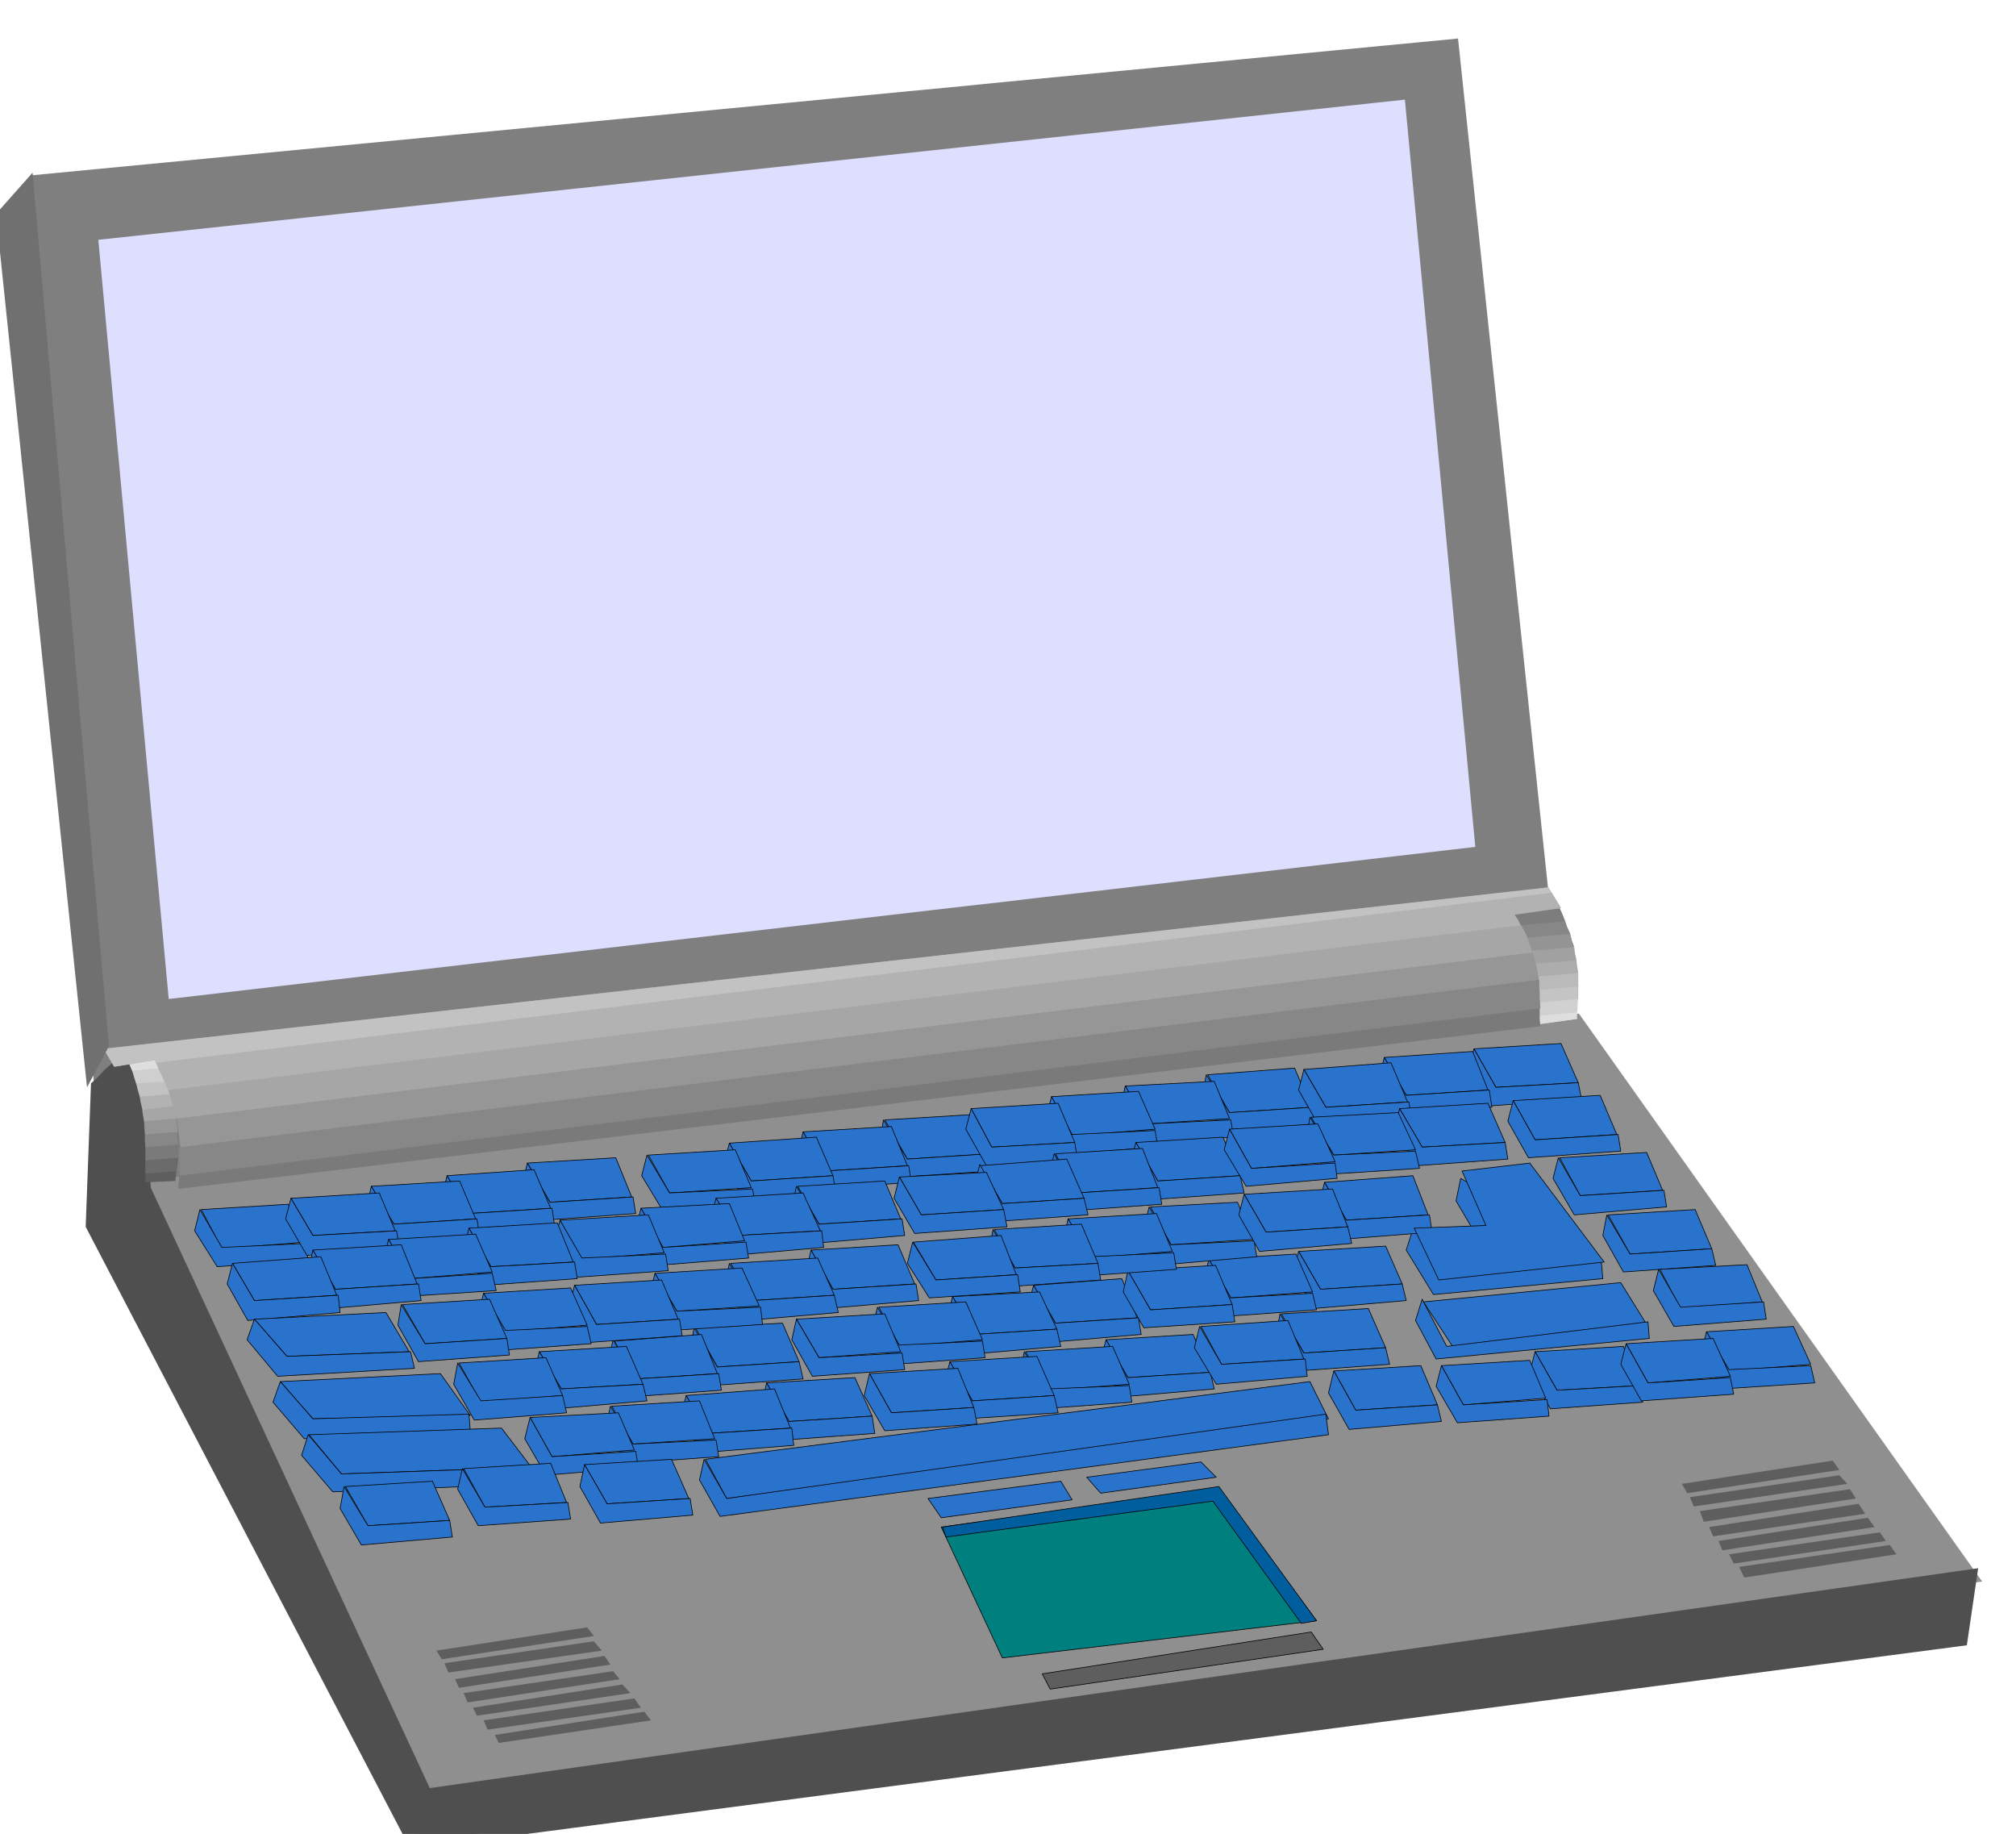 <svg xmlns="http://www.w3.org/2000/svg" width="490.455" height="446.099" fill-rule="evenodd" stroke-linecap="round" preserveAspectRatio="none" viewBox="0 0 3035 2761"><style>.pen0{stroke:#000;stroke-width:1;stroke-linejoin:round}.brush1{fill:#7f7f7f}.pen1{stroke:none}.brush4{fill:#2973cc}.brush7{fill:#5e5e5e}.brush9{fill:#7a7a7a}.brush10{fill:#878787}.brush11{fill:#969696}.brush12{fill:#a6a6a6}.brush13{fill:#b2b2b2}.brush14{fill:#c2c2c2}.brush16{fill:#dedede}.brush17{fill:#707070}</style><path d="m64 271-49 67 133 1360-11 151 495 923 2311-311v-111l-607-852L2176 66 64 271z" class="pen1 brush1"/><path d="m213 1778 2164-252 607 855-2348 329-423-932z" class="pen1" style="fill:#8f8f8f"/><path d="m227 1788 420 904 2331-331-17 116-2343 307-489-937 8-216 9-8 12-13 14-12 14-4 13 10 13 31 9 59 6 94z" class="pen1" style="fill:#4f4f4f"/><path d="m303 1821 131-8 26 57-126 10-31-59z" class="pen0 brush4"/><path d="m301 1821-8 32 34 54 137-9-4-26-126 6-33-57zm121 259 241-12 45 63-237 5-49-56z" class="pen0 brush4"/><path d="m422 2080-11 31 47 55 250-12-2-25-235 7-49-56zm1705-229-10 31 41 67 255-24-2-23-212-128-7 34 29 49-94-6z" class="pen0 brush4"/><path d="m465 2160 290-10 45 59-286 10-49-59z" class="pen0 brush4"/><path d="m464 2160-10 31 47 55 301-12v-25l-288 10-50-59zm1679-200 297-29 39 63-291 35-45-69z" class="pen0 brush4"/><path d="m2141 1956-10 32 31 58 321-31-2-25-303 37-37-71zm170 79 133-8 24 59-124 7-33-58z" class="pen0 brush4"/><path d="m2311 2035-8 31 31 55 139-10-4-25-125 7-33-58zm-303 29 131-8 25 59-123 8-33-59z" class="pen0 brush4"/><path d="m2008 2064-8 33 31 55 139-12-6-25-123 8-33-59zm162-8 133-8 24 57-124 10-33-59z" class="pen0 brush4"/><path d="m2170 2056-8 31 32 55 138-10-3-25-126 8-33-59zM794 1751l133-8 24 59-123 8-34-59z" class="pen0 brush4"/><path d="m794 1751-8 31 32 55 139-10-4-25-125 8-34-59z" class="pen0 brush4"/><path d="m673 1770 131-9 25 58-123 8-33-57z" class="pen0 brush4"/><path d="m673 1770-8 32 31 53 139-10-4-26-125 8-33-57z" class="pen0 brush4"/><path d="m559 1786 133-8 24 57-123 8-34-57z" class="pen0 brush4"/><path d="m559 1786-7 31 31 55 139-12-4-25-125 8-34-57z" class="pen0 brush4"/><path d="m438 1804 133-8 24 57-124 7-33-56z" class="pen0 brush4"/><path d="m438 1804-8 31 32 55 139-12-4-25-126 7-33-56zm894-118 132-8 25 59-123 8-34-59z" class="pen0 brush4"/><path d="m1330 1686-5 32 31 54 137-9-4-26-123 8-36-59z" class="pen0 brush4"/><path d="m1209 1704 133-8 24 59-124 8-33-59z" class="pen0 brush4"/><path d="m1209 1704-8 33 34 53 137-10-4-25-126 8-33-59z" class="pen0 brush4"/><path d="m1098 1721 131-9 25 58-123 8-33-57z" class="pen0 brush4"/><path d="m1098 1721-8 32 31 55 137-12-4-26-123 8-33-57z" class="pen0 brush4"/><path d="m976 1739 131-8 24 57-123 8-32-57z" class="pen0 brush4"/><path d="m974 1739-8 31 32 53 139-10-4-23-125 6-34-57zm844-121 131-10 25 59-123 8-33-57z" class="pen0 brush4"/><path d="m1816 1618-6 31 31 55 139-12-6-25-123 8-35-57z" class="pen0 brush4"/><path d="m1694 1635 134-7 23 56-123 8-34-57z" class="pen0 brush4"/><path d="m1694 1635-7 32 31 54 139-9-4-26-125 6-34-57z" class="pen0 brush4"/><path d="m1583 1651 131-8 25 57-125 10-31-59z" class="pen0 brush4"/><path d="m1583 1651-8 31 31 55 137-10-4-25-125 6-31-57z" class="pen0 brush4"/><path d="m1462 1669 131-8 25 59-125 7-31-58z" class="pen0 brush4"/><path d="m1462 1669-8 31 31 55 137-10-4-25-125 7-31-58zm-400 528 910-117 28 56-906 120-32-59z" class="pen0 brush4"/><path d="m1060 2197-7 31 31 55 916-123-4-31-902 127-34-59zm1159-618 131-8 26 59-124 7-33-58z" class="pen0 brush4"/><path d="m2219 1579-8 31 31 55 139-10-5-25-124 7-33-58z" class="pen0 brush4"/><path d="m2084 1592 133-9 23 58-123 8-33-57z" class="pen0 brush4"/><path d="m2084 1592-8 32 31 54 139-11-4-26-125 8-33-57z" class="pen0 brush4"/><path d="m1963 1610 131-10 25 59-123 8-33-57z" class="pen0 brush4"/><path d="m1963 1610-8 31 31 55 139-12-4-25-125 8-33-57zm-762 176 131-8 24 57-123 8-32-57z" class="pen0 brush4"/><path d="m1199 1786-7 31 31 55 139-12-4-25-125 8-34-57z" class="pen0 brush4"/><path d="m1078 1804 131-8 26 57-124 7-33-56z" class="pen0 brush4"/><path d="m1078 1804-8 31 32 55 138-12-3-25-126 7-33-56z" class="pen0 brush4"/><path d="m965 1819 133-7 23 56-123 10-33-59z" class="pen0 brush4"/><path d="m965 1819-8 32 33 54 137-11-4-24-125 8-33-59z" class="pen0 brush4"/><path d="m843 1837 133-8 24 57-124 10-33-59z" class="pen0 brush4"/><path d="m843 1837-8 31 32 55 139-10-4-25-126 6-33-57z" class="pen0 brush4"/><path d="m706 1849 133-8 24 59-124 7-33-58z" class="pen0 brush4"/><path d="m706 1849-8 31 32 55 139-10-4-25-126 7-33-58z" class="pen0 brush4"/><path d="m585 1866 131-8 25 57-123 10-33-59z" class="pen0 brush4"/><path d="m585 1866-8 32 31 54 139-9-6-26-123 8-33-59z" class="pen0 brush4"/><path d="m471 1882 133-8 24 59-123 8-34-59z" class="pen0 brush4"/><path d="m471 1882-7 33 33 55 137-12-4-25-125 8-34-59z" class="pen0 brush4"/><path d="m350 1902 133-10 24 58-124 8-33-56z" class="pen0 brush4"/><path d="m350 1902-8 31 31 55 139-12-3-26-126 8-33-56zm1360-182 131-8 26 58-124 8-33-58z" class="pen0 brush4"/><path d="m1710 1720-8 31 32 55 139-10-6-26-124 8-33-58z" class="pen0 brush4"/><path d="m1589 1737 131-8 23 59-123 8-31-59z" class="pen0 brush4"/><path d="m1587 1737-8 33 31 53 139-10-4-25-125 8-33-59z" class="pen0 brush4"/><path d="m1475 1755 131-10 26 59-123 8-34-57z" class="pen0 brush4"/><path d="m1475 1753-8 33 32 53 139-10-6-25-123 8-34-59z" class="pen0 brush4"/><path d="m1354 1772 131-7 26 56-124 8-33-57z" class="pen0 brush4"/><path d="m1354 1772-8 32 31 53 139-10-5-26-124 8-33-57zm753-103 133-8 26 59-125 7-34-58z" class="pen0 brush4"/><path d="m2107 1669-7 31 33 55 137-10-4-25-125 7-34-58z" class="pen0 brush4"/><path d="m1974 1682 131-7 26 56-123 8-34-57z" class="pen0 brush4"/><path d="m1972 1682-5 32 31 54 139-9-6-26-123 6-36-57z" class="pen0 brush4"/><path d="m1851 1700 133-8 26 57-126 10-33-59z" class="pen0 brush4"/><path d="m1851 1700-8 31 33 55 137-12-3-23-126 8-33-59zm-697 382 133-8 26 58-125 8-34-58z" class="pen0 brush4"/><path d="m1154 2082-7 33 33 53 137-10-4-26-125 8-34-58z" class="pen0 brush4"/><path d="m1033 2101 133-10 24 59-124 8-33-57z" class="pen0 brush4"/><path d="m1033 2101-8 31 31 55 139-11-3-26-126 8-33-57z" class="pen0 brush4"/><path d="m921 2117 132-8 23 57-123 8-32-57z" class="pen0 brush4"/><path d="m919 2117-7 31 31 55 139-10-4-25-125 6-34-57z" class="pen0 brush4"/><path d="m798 2134 133-7 24 56-124 10-33-59z" class="pen0 brush4"/><path d="m798 2134-8 32 32 55 139-12-4-24-126 8-33-59zm867-117 131-8 26 57-124 8-33-57z" class="pen0 brush4"/><path d="m1665 2017-8 31 32 55 139-12-6-25-124 8-33-57z" class="pen0 brush4"/><path d="m1544 2035 131-8 25 57-123 9-33-58z" class="pen0 brush4"/><path d="m1542 2035-6 31 31 55 137-10-4-25-123 5-35-56z" class="pen0 brush4"/><path d="m1430 2050 131-8 26 59-123 8-34-59z" class="pen0 brush4"/><path d="m1430 2050-8 32 32 54 139-9-6-26-123 8-34-59z" class="pen0 brush4"/><path d="m1309 2068 133-8 24 59-124 8-33-59z" class="pen0 brush4"/><path d="m1309 2068-8 33 31 53 139-10-5-25-124 8-33-59zm620-90 131-8 26 59-123 8-34-59z" class="pen0 brush4"/><path d="m1927 1978-6 33 32 53 139-10-6-25-123 8-36-59z" class="pen0 brush4"/><path d="m1808 1997 131-9 24 58-124 8-31-57z" class="pen0 brush4"/><path d="m1806 1997-8 32 33 55 137-12-3-26-126 8-33-57zm-759 2 131-7 25 58-123 8-33-59z" class="pen0 brush4"/><path d="m1045 1999-6 32 31 55 139-10-6-26-123 8-35-59z" class="pen0 brush4"/><path d="m925 2019 131-10 24 59-123 8-32-57z" class="pen0 brush4"/><path d="m923 2017-7 31 33 55 137-10-4-25-125 8-34-59z" class="pen0 brush4"/><path d="m812 2035 131-8 25 57-123 7-33-56z" class="pen0 brush4"/><path d="m812 2035-8 31 31 55 139-12-6-25-123 7-33-56z" class="pen0 brush4"/><path d="m691 2052 131-8 25 57-123 10-33-59z" class="pen0 brush4"/><path d="m689 2052-6 32 31 54 139-11-6-26-123 8-35-57zm867-117 133-10 23 59-123 8-33-57z" class="pen0 brush4"/><path d="m1556 1935-8 31 31 55 139-12-4-25-125 8-33-57z" class="pen0 brush4"/><path d="m1434 1952 131-7 26 56-124 8-33-57z" class="pen0 brush4"/><path d="m1434 1952-8 32 32 55 139-12-6-26-124 8-33-57z" class="pen0 brush4"/><path d="m1323 1968 131-8 25 57-125 10-31-59z" class="pen0 brush4"/><path d="m1321 1968-8 31 33 55 137-10-4-25-125 6-33-57z" class="pen0 brush4"/><path d="m1199 1986 133-8 24 57-123 9-34-58z" class="pen0 brush4"/><path d="m1199 1986-7 31 31 55 139-10-4-25-125 7-34-58zm756-102 131-8 25 57-123 8-33-57z" class="pen0 brush4"/><path d="m1955 1884-8 31 31 55 139-12-6-25-123 8-33-57z" class="pen0 brush4"/><path d="m1820 1896 131-8 25 57-123 9-33-58z" class="pen0 brush4"/><path d="m1820 1896-8 31 31 55 139-10-6-25-123 7-33-58z" class="pen0 brush4"/><path d="m1698 1913 132-8 25 59-123 8-34-59z" class="pen0 brush4"/><path d="m1698 1913-7 32 31 54 137-9-4-26-123 8-34-59zm-1315 73 198-10 35 59-184 7-49-56z" class="pen0 brush4"/><path d="m383 1986-11 31 46 55 206-12-6-25-186 7-49-56zm838-104 131-8 25 59-123 8-33-59z" class="pen0 brush4"/><path d="m1221 1882-8 33 31 55 139-12-4-25-125 8-33-59z" class="pen0 brush4"/><path d="m1100 1902 131-8 25 56-123 8-33-56z" class="pen0 brush4"/><path d="m1098 1902-6 31 31 55 139-12-6-26-123 8-35-56z" class="pen0 brush4"/><path d="m986 1917 131-8 26 57-124 8-33-57z" class="pen0 brush4"/><path d="m986 1917-8 32 32 54 138-9-3-26-126 6-33-57z" class="pen0 brush4"/><path d="m865 1935 131-8 25 59-123 8-33-59z" class="pen0 brush4"/><path d="m865 1935-8 31 31 55 139-10-4-25-125 8-33-59z" class="pen0 brush4"/><path d="m728 1947 131-8 25 56-123 10-33-58z" class="pen0 brush4"/><path d="m728 1947-8 31 31 55 139-10-6-26-123 6-33-56z" class="pen0 brush4"/><path d="m606 1964 131-8 26 59-123 8-34-59z" class="pen0 brush4"/><path d="m604 1964-5 31 31 55 137-10-4-25-123 8-36-59zm1128-147 131-7 23 56-123 8-31-57z" class="pen0 brush4"/><path d="m1730 1817-8 32 31 55 139-12-4-24-125 6-33-57z" class="pen0 brush4"/><path d="m1608 1835 133-8 24 57-123 10-34-59z" class="pen0 brush4"/><path d="m1608 1835-7 31 31 55 139-10-4-25-125 6-34-57z" class="pen0 brush4"/><path d="m1497 1851 131-8 25 59-125 7-31-58z" class="pen0 brush4"/><path d="m1495 1851-6 31 31 55 137-10-4-25-125 7-33-58z" class="pen0 brush4"/><path d="m1375 1870 132-10 23 59-121 8-34-57z" class="pen0 brush4"/><path d="m1374 1870-8 32 33 52 137-9-4-26-123 8-35-57zm620-90 133-10 23 59-123 8-33-57z" class="pen0 brush4"/><path d="m1994 1780-8 32 31 54 139-11-4-26-125 8-33-57z" class="pen0 brush4"/><path d="m1873 1798 133-8 23 57-123 8-33-57z" class="pen0 brush4"/><path d="m1873 1798-8 31 31 55 139-12-6-25-123 8-33-57zm405-141 131-8 25 59-123 8-33-59z" class="pen0 brush4"/><path d="m2278 1657-8 31 31 55 139-10-4-25-125 8-33-59zM698 2211l131-8 24 59-123 7-32-58z" class="pen0 brush4"/><path d="m696 2211-7 31 31 55 139-10-4-25-125 7-34-58zm1652-468 131-8 24 57-124 8-31-57z" class="pen0 brush4"/><path d="m2346 1743-8 31 32 55 139-12-4-25-126 8-33-57zm75 86 131-8 25 59-123 8-33-59z" class="pen0 brush4"/><path d="m2419 1829-6 31 31 55 139-10-6-25-123 8-35-59z" class="pen0 brush4"/><path d="m2499 1911 131-7 23 56-123 10-31-59z" class="pen0 brush4"/><path d="m2497 1911-8 32 31 54 139-11-4-26-125 8-33-57zm72 94 131-8 26 57-123 10-34-59z" class="pen0 brush4"/><path d="m2569 2005-8 32 32 54 139-9-6-26-123 6-34-57z" class="pen0 brush4"/><path d="m2448 2023 131-8 26 57-124 10-33-59z" class="pen0 brush4"/><path d="m2448 2023-8 31 31 55 139-10-5-25-124 8-33-59zM520 2238l131-8 26 59-123 8-34-59z" class="pen0 brush4"/><path d="m518 2238-6 33 32 55 137-12-4-25-123 8-36-59zm362-33 131-8 26 59-123 8-34-59z" class="pen0 brush4"/><path d="m880 2205-7 33 31 55 139-12-4-25-125 8-34-59zm1249-356 108-4-36-82 102-12 112 149-249 27-37-78z" class="pen0 brush4"/><path d="m1417 2299 418-57 147 198-473 56-92-197z" class="pen0" style="fill:#007f7f"/><path d="m1424 2314 402-54 133 184 23-4-147-202-416 61 5 15z" class="pen0" style="fill:#005e9e"/><path d="m1417 2285 197-27-17-28-200 26 20 29zm240-37 174-24-23-23-172 23 21 24z" class="pen0 brush4"/><path d="m1581 2543 411-60-18-26-405 63 12 23z" class="pen0 brush7"/><path d="m734 2604 231-33-10-14-227 33 6 14zm17 20 229-34-10-13-225 35 6 12zm-86-126 229-35-10-13-227 35 8 13zm10 20 231-33-12-14-225 33 6 14zm16 23 228-35-9-13-225 35 6 13zm13 22 229-35-10-12-225 33 6 14zm14 20 231-34-12-13-225 35 6 12zm1892-229 229-34-9-13-227 33 7 14zm16 21 229-35-10-14-227 33 8 16zm-86-127 229-35-10-14-227 35 8 14zm10 20 231-34-12-13-225 33 6 14zm15 23 229-35-9-14-226 33 6 16zm14 22 229-34-10-15-225 35 6 14zm14 21 229-35-10-14-225 35 6 14zM268 1743l-1 8-1 9-1 9-1 9-45 2v-33l49-4z" class="pen1 brush7"/><path d="M266 1763v-11l1-10v-10l1-9-49 4v40l47-4z" class="pen1" style="fill:#6b6b6b"/><path d="M268 1743v-39l-49 4v39l49-4z" class="pen1 brush9"/><path d="m268 1723-1-11v-9l-1-10v-9l-49 4v9l1 10v9l1 11 49-4z" class="pen1 brush10"/><path d="m268 1704-2-11-1-9-2-10-1-9-47 6 1 8 1 9 1 9 1 11 49-4z" class="pen1 brush11"/><path d="m266 1684-2-10-2-9-3-9-1-9-47 4 1 9 2 9 1 9 2 10 49-4z" class="pen1 brush12"/><path d="m262 1665-3-10-2-9-3-10-2-8-47 3 2 9 3 10 2 10 3 11 47-6z" class="pen1 brush13"/><path d="m258 1647-4-11-3-9-4-10-3-9-45 4 3 9 3 10 3 9 3 11 47-4z" class="pen1 brush14"/><path d="m193 1598 42-4 3 7 5 9 4 9 5 9-47 3-3-9-2-8-4-9-3-7z" class="pen1" style="fill:#cfcfcf"/><path d="m193 1598 42-4 4 7 5 7-45 4-3-7-3-7z" class="pen1 brush16"/><path d="m2276 1363 64-9 4 6 4 9 4 9 4 9-69 6-3-8-3-7-3-8-2-7z" class="pen1 brush17"/><path d="m2364 1406-5-11-3-9-4-10-4-9-68 6 3 9 4 10 3 9 5 11 69-6z" class="pen1" style="fill:#7d7d7d"/><path d="m2370 1426-4-11-3-10-4-9-3-9-69 6 3 8 3 10 3 10 3 11 71-6z" class="pen1 brush10"/><path d="m2372 1446-2-11-2-10-2-10-2-9-69 6 2 9 3 10 2 9 3 11 67-5z" class="pen1" style="fill:#949494"/><path d="m2376 1465-2-11-1-10-2-9-1-9-71 6 2 9 2 9 2 10 2 11 69-6z" class="pen1" style="fill:#a1a1a1"/><path d="m2376 1485-1-11-1-10-1-10-1-8-67 5 1 9 1 10 1 10 1 11 67-6z" class="pen1" style="fill:#adadad"/><path d="M2376 1504v-39l-69 6 1 9 1 9 1 10 1 11 65-6z" class="pen1" style="fill:#bababa"/><path d="M2374 1524v-11l1-10v-10l1-8-67 6v8l1 10v10l1 11 63-6z" class="pen1" style="fill:#c4c4c4"/><path d="m2376 1504-1 7v8l-1 7v8l-65 9v-9l1-8v-9l1-7 65-6z" class="pen1" style="fill:#d1d1d1"/><path d="M2374 1524v10l-65 9 1-7 1-6 63-6z" class="pen1 brush16"/><path d="M162 1585 47 264 2195 58l136 1284-2169 243z" class="pen1 brush1"/><path d="M2317 1475v24l1 9v27l1 10-2051 245 1-9 1-8v-8l1-8v-23l1-7 2045-252z" class="pen1 brush9"/><path d="m2319 1518-1-12v-12l-1-11-1-10-2-12-2-9-3-10-2-8-2041 250 1 10 2 11 1 10 1 11-1 10v34l2049-252z" class="pen1 brush10"/><path d="m2317 1475-3-12-2-12-3-11-3-10-4-11-4-9-5-10-4-7-2035 248 3 10 3 10 3 10 3 11 1 10 2 12 1 11 2 12 2045-252z" class="pen1 brush11"/><path d="m2336 1344 14 23-70 10 3 6 4 6 4 6 4 7 3 6 3 8 3 9 3 9-2041 250-3-12-3-10-4-12-3-10-5-11-4-10-5-10-4-9 2101-256z" class="pen1 brush12"/><path d="m156 1579 2175-243 19 31-70 10 5 7 4 9-2035 248-3-6-3-6-3-6-2-5-3-6-2-5-3-6-2-5-61 10-16-27z" class="pen1 brush13"/><path d="m156 1579 2175-243 5 8-2101 256-1-2-1-2-61 10-16-27z" class="pen1 brush14"/><path d="m49 260-55 62 137 1315 33-62L49 260z" class="pen1 brush17"/><path d="m148 361 1967-211 106 1125-1967 229L148 361z" class="pen1" style="fill:#dedeff"/></svg>
